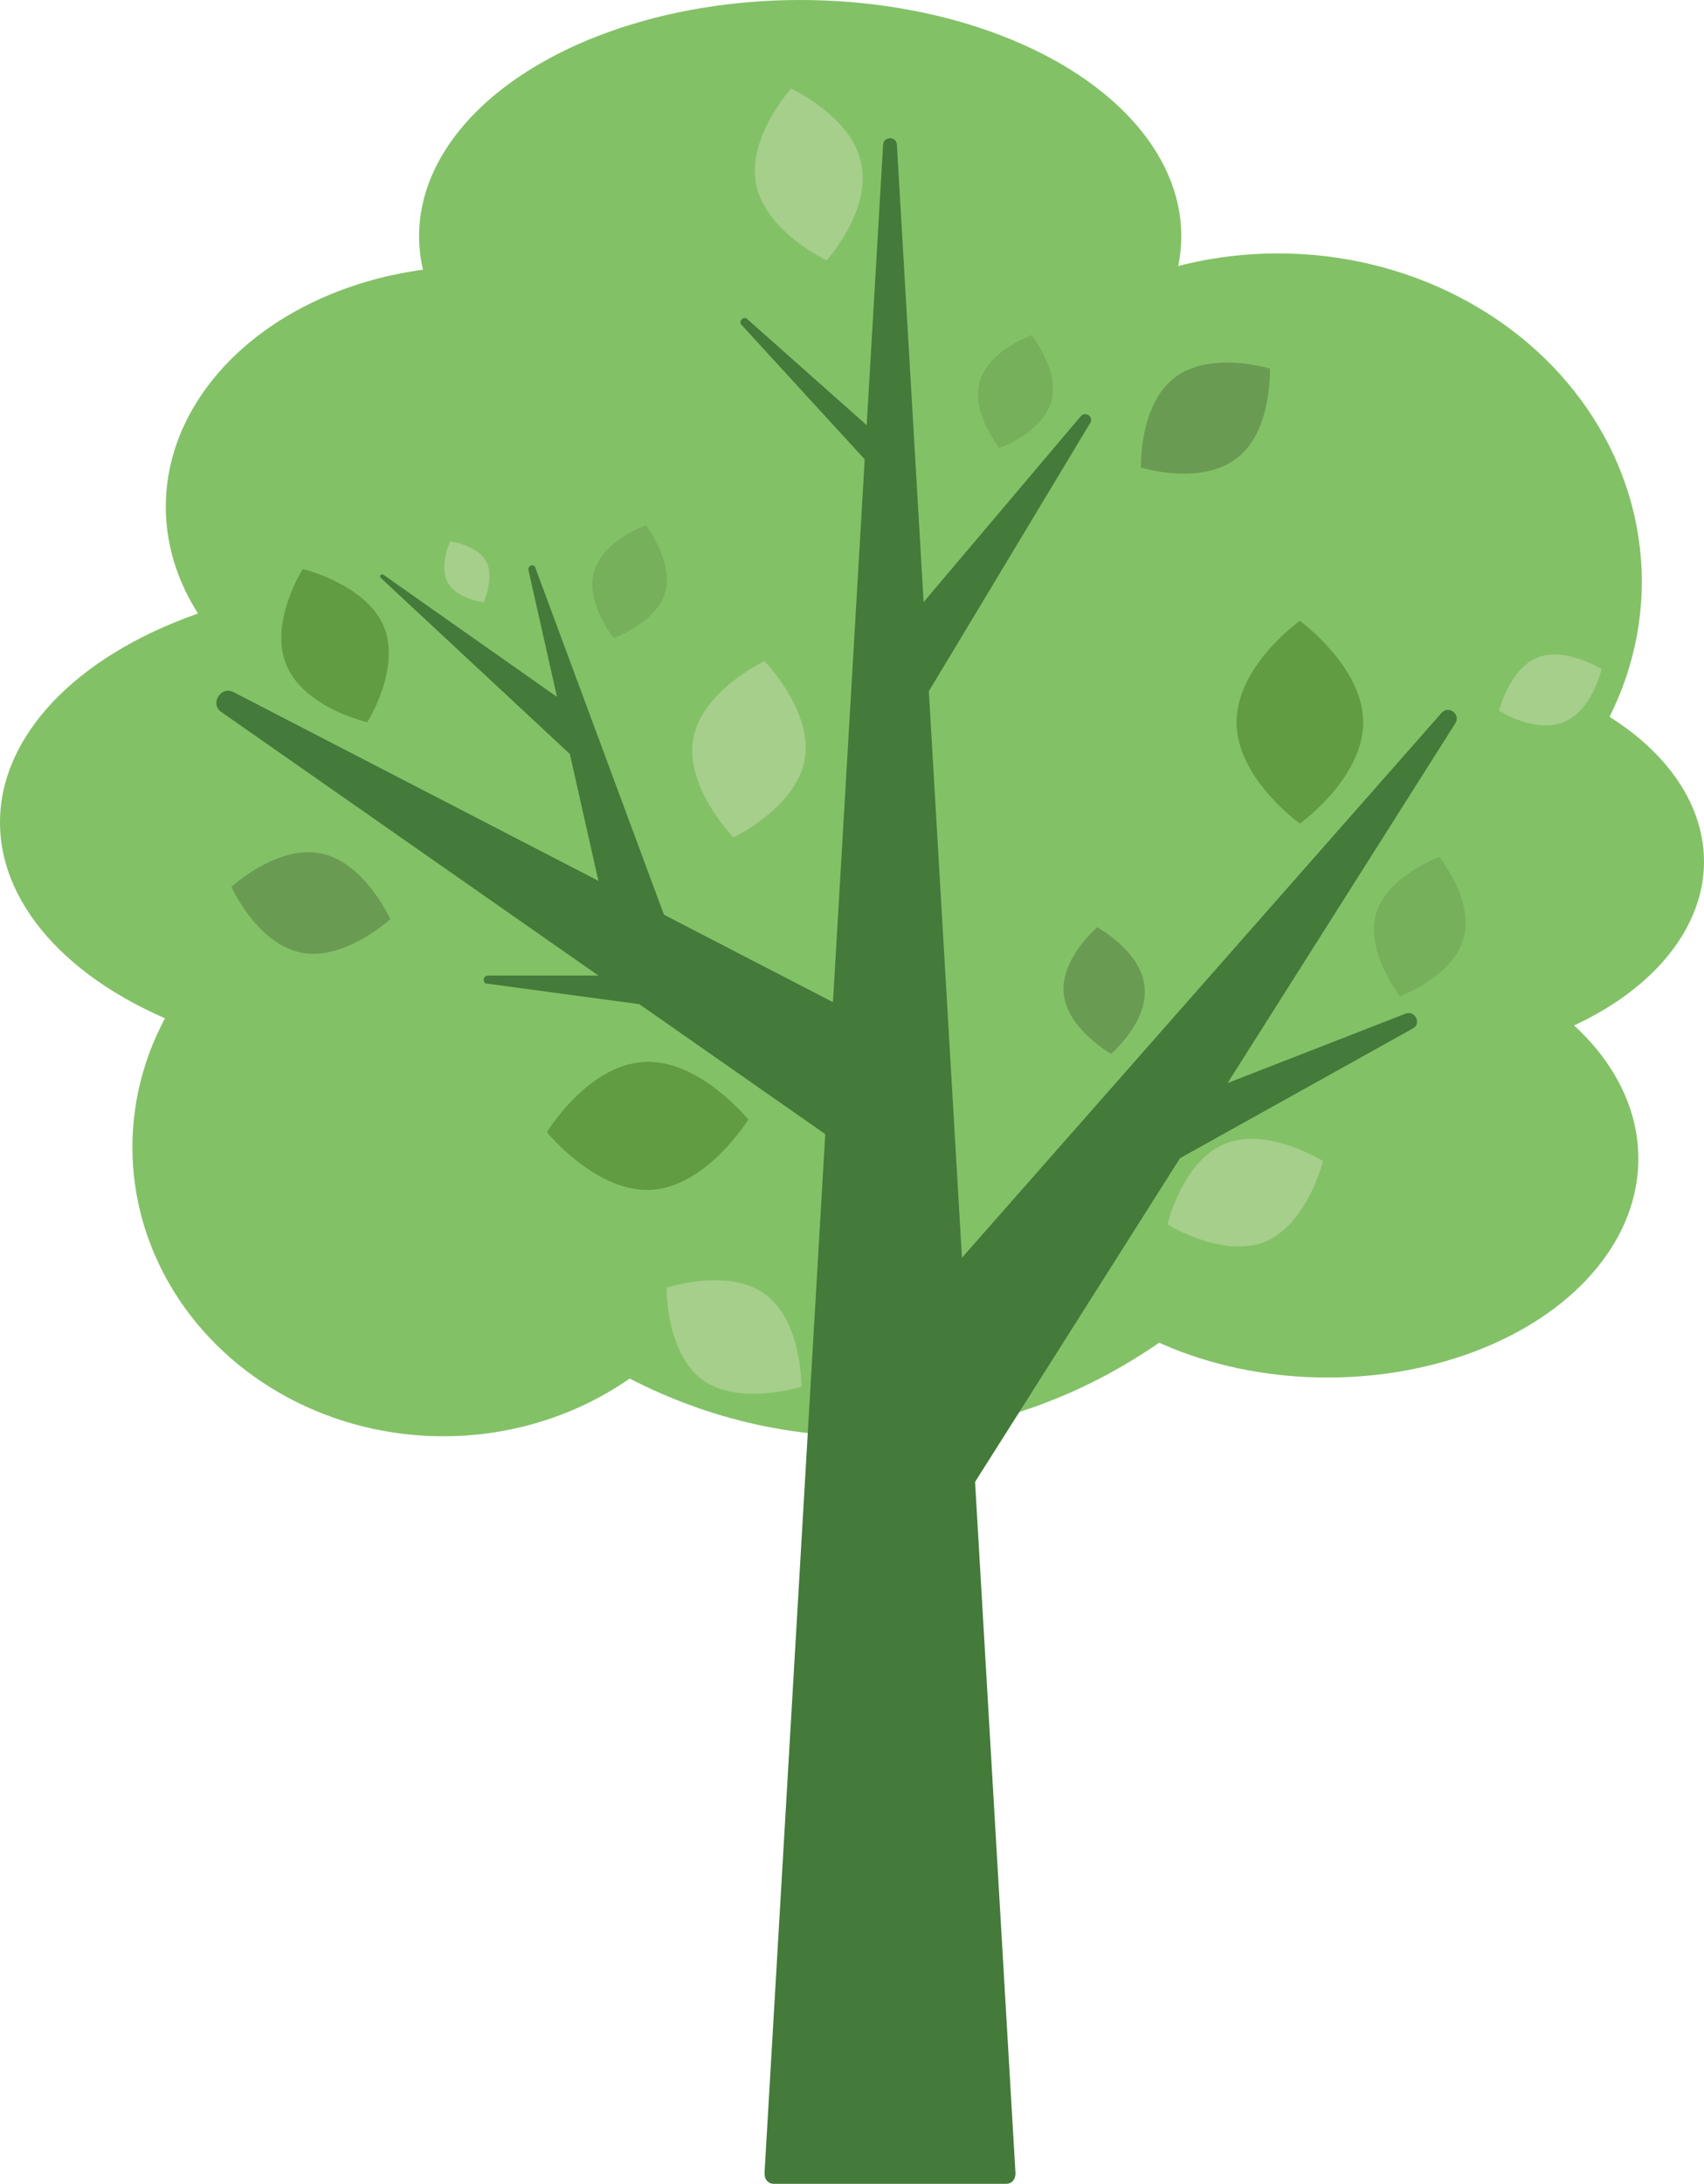 <?xml version="1.0" encoding="utf-8"?>
<!-- Generator: Adobe Illustrator 18.0.0, SVG Export Plug-In . SVG Version: 6.00 Build 0)  -->
<!DOCTYPE svg PUBLIC "-//W3C//DTD SVG 1.1//EN" "http://www.w3.org/Graphics/SVG/1.1/DTD/svg11.dtd">
<svg version="1.1" id="Layer_1" xmlns="http://www.w3.org/2000/svg" xmlns:xlink="http://www.w3.org/1999/xlink" x="0px" y="0px"
	 width="148px" height="189.6px" viewBox="0 0 148 189.6" enable-background="new 0 0 148 189.6" xml:space="preserve">
<g>
	<ellipse fill="#83C167" cx="121" cy="74.8" rx="27" ry="17.5"/>
	<ellipse fill="#83C167" cx="41.4" cy="44" rx="27" ry="20.9"/>
	<ellipse fill="#83C167" cx="34.2" cy="71.4" rx="34.2" ry="20.9"/>
	<ellipse fill="#83C167" cx="38.5" cy="99.6" rx="27" ry="25.1"/>
	<ellipse fill="#83C167" cx="115.3" cy="100.6" rx="27" ry="19"/>
	<ellipse fill="#83C167" cx="111" cy="50.5" rx="31.6" ry="28.5"/>
	<ellipse fill="#83C167" cx="69.5" cy="20.5" rx="33.1" ry="20.5"/>
	<ellipse fill="#83C167" cx="75.1" cy="71.4" rx="48.2" ry="53.3"/>
	<path fill="#447A3A" d="M74.9,99.4l4.6-7.5c0.3-0.5,0.1-1.2-0.4-1.4L20.3,60.1c-1.1-0.6-2.1,1-1.1,1.7l54.1,37.8
		C73.9,100,74.6,99.9,74.9,99.4z"/>
	<path fill="#447A3A" d="M73.6,120.5l11,8.3l41.8-66c0.5-0.8-0.6-1.6-1.2-0.9L73.6,120.5z"/>
	<path fill="#447A3A" d="M75.8,57.5l4.4,3.3l14.5-24.1c0.3-0.5-0.4-1-0.8-0.6L75.8,57.5z"/>
	<path fill="#447A3A" d="M53.6,83.7l5.1-1.5L46.5,49.3c-0.1-0.4-0.7-0.2-0.6,0.2L53.6,83.7z"/>
	<path fill="#447A3A" d="M50.5,66.4V62L33.3,49.9c-0.2-0.1-0.4,0.1-0.2,0.3L50.5,66.4z"/>
	<path fill="#447A3A" d="M94.9,98.6l2.3,4.9l25.5-14.2c0.8-0.4,0.2-1.6-0.6-1.3L94.9,98.6z"/>
	<path fill="#447A3A" d="M56.4,87.3l0.2-2.6l-14.2,0c-0.5,0-0.5,0.7-0.1,0.7L56.4,87.3z"/>
	<path fill="#447A3A" d="M76.5,41.4l1.8-1.8L64.9,27.7c-0.3-0.3-0.8,0.2-0.5,0.5L76.5,41.4z"/>
	<path fill="#447A3A" d="M67.2,189.6h20.2c0.5,0,0.8-0.4,0.8-0.9L77.9,12.6c0-0.8-1.2-0.8-1.2,0L66.4,188.7
		C66.4,189.2,66.7,189.6,67.2,189.6z"/>
	<path fill="#629C42" d="M118.4,62.7c0,4.9-5.5,8.8-5.5,8.8s-5.5-3.9-5.5-8.8s5.5-8.8,5.5-8.8S118.4,57.9,118.4,62.7z"/>
	<path fill="#A6CF8B" d="M74.8,14.2c0.9,4.1-3,8.4-3,8.4s-5.2-2.4-6.1-6.5s3-8.4,3-8.4S74,10.1,74.8,14.2z"/>
	<path fill="#629C42" d="M33.3,54.3c1.6,3.7-1.4,8.4-1.4,8.4s-5.4-1.2-7-4.9s1.4-8.4,1.4-8.4S31.7,50.7,33.3,54.3z"/>
	<path fill="#76B05B" d="M127.1,81.5c-0.9,3.3-5.5,5-5.5,5s-3-3.8-2.1-7.1s5.5-5,5.5-5S128.1,78.2,127.1,81.5z"/>
	<path fill="#A6CF8B" d="M109.9,107.8c-3.7,1.5-8.5-1.5-8.5-1.5s1.3-5.5,5-7s8.5,1.5,8.5,1.5S113.6,106.2,109.9,107.8z"/>
	<path fill="#A6CF8B" d="M69.9,65.9c-0.7,4.2-6.2,6.8-6.2,6.8s-4.2-4.3-3.5-8.5s6.2-6.8,6.2-6.8S70.6,61.7,69.9,65.9z"/>
	<path fill="#699C52" d="M107.4,39.8c-3.1,2.4-8.3,0.8-8.3,0.8s-0.2-5.4,2.9-7.8s8.3-0.8,8.3-0.8S110.5,37.5,107.4,39.8z"/>
	<path fill="#76B05B" d="M57.8,51.4c-0.8,2.7-4.5,4-4.5,4s-2.5-3.1-1.7-5.8s4.5-4,4.5-4S58.5,48.7,57.8,51.4z"/>
	<path fill="#76B05B" d="M91.3,34.9c-0.8,2.7-4.5,4-4.5,4s-2.5-3.1-1.7-5.8s4.5-4,4.5-4S92.1,32.2,91.3,34.9z"/>
	<path fill="#629C42" d="M55.9,92.2c4.8-0.3,9.1,5,9.1,5s-3.6,5.8-8.4,6.1s-9.1-5-9.1-5S51,92.5,55.9,92.2z"/>
	<path fill="#699C52" d="M26.1,82.7c-3.8-0.8-6-5.7-6-5.7s4-3.7,7.8-2.9c3.8,0.8,6,5.7,6,5.7S29.9,83.5,26.1,82.7z"/>
	<path fill="#699C52" d="M92.4,86.4c-0.4-3.1,2.9-5.9,2.9-5.9s3.8,2.1,4.1,5.1c0.4,3.1-2.9,5.9-2.9,5.9S92.8,89.4,92.4,86.4z"/>
	<path fill="#A6CF8B" d="M61,119.8c-3.2-2.4-3.1-8-3.1-8s5.4-1.8,8.6,0.6s3.1,8,3.1,8S64.2,122.1,61,119.8z"/>
	<path fill="#A6CF8B" d="M38.9,50.6c-0.8-1.5,0.2-3.6,0.2-3.6s2.3,0.3,3.1,1.7S42,52.3,42,52.3S39.7,52,38.9,50.6z"/>
	<path fill="#A6CF8B" d="M135.8,62.7c-2.5,1-5.6-1-5.6-1s0.9-3.6,3.3-4.6s5.6,1,5.6,1S138.3,61.7,135.8,62.7z"/>
</g>
</svg>
